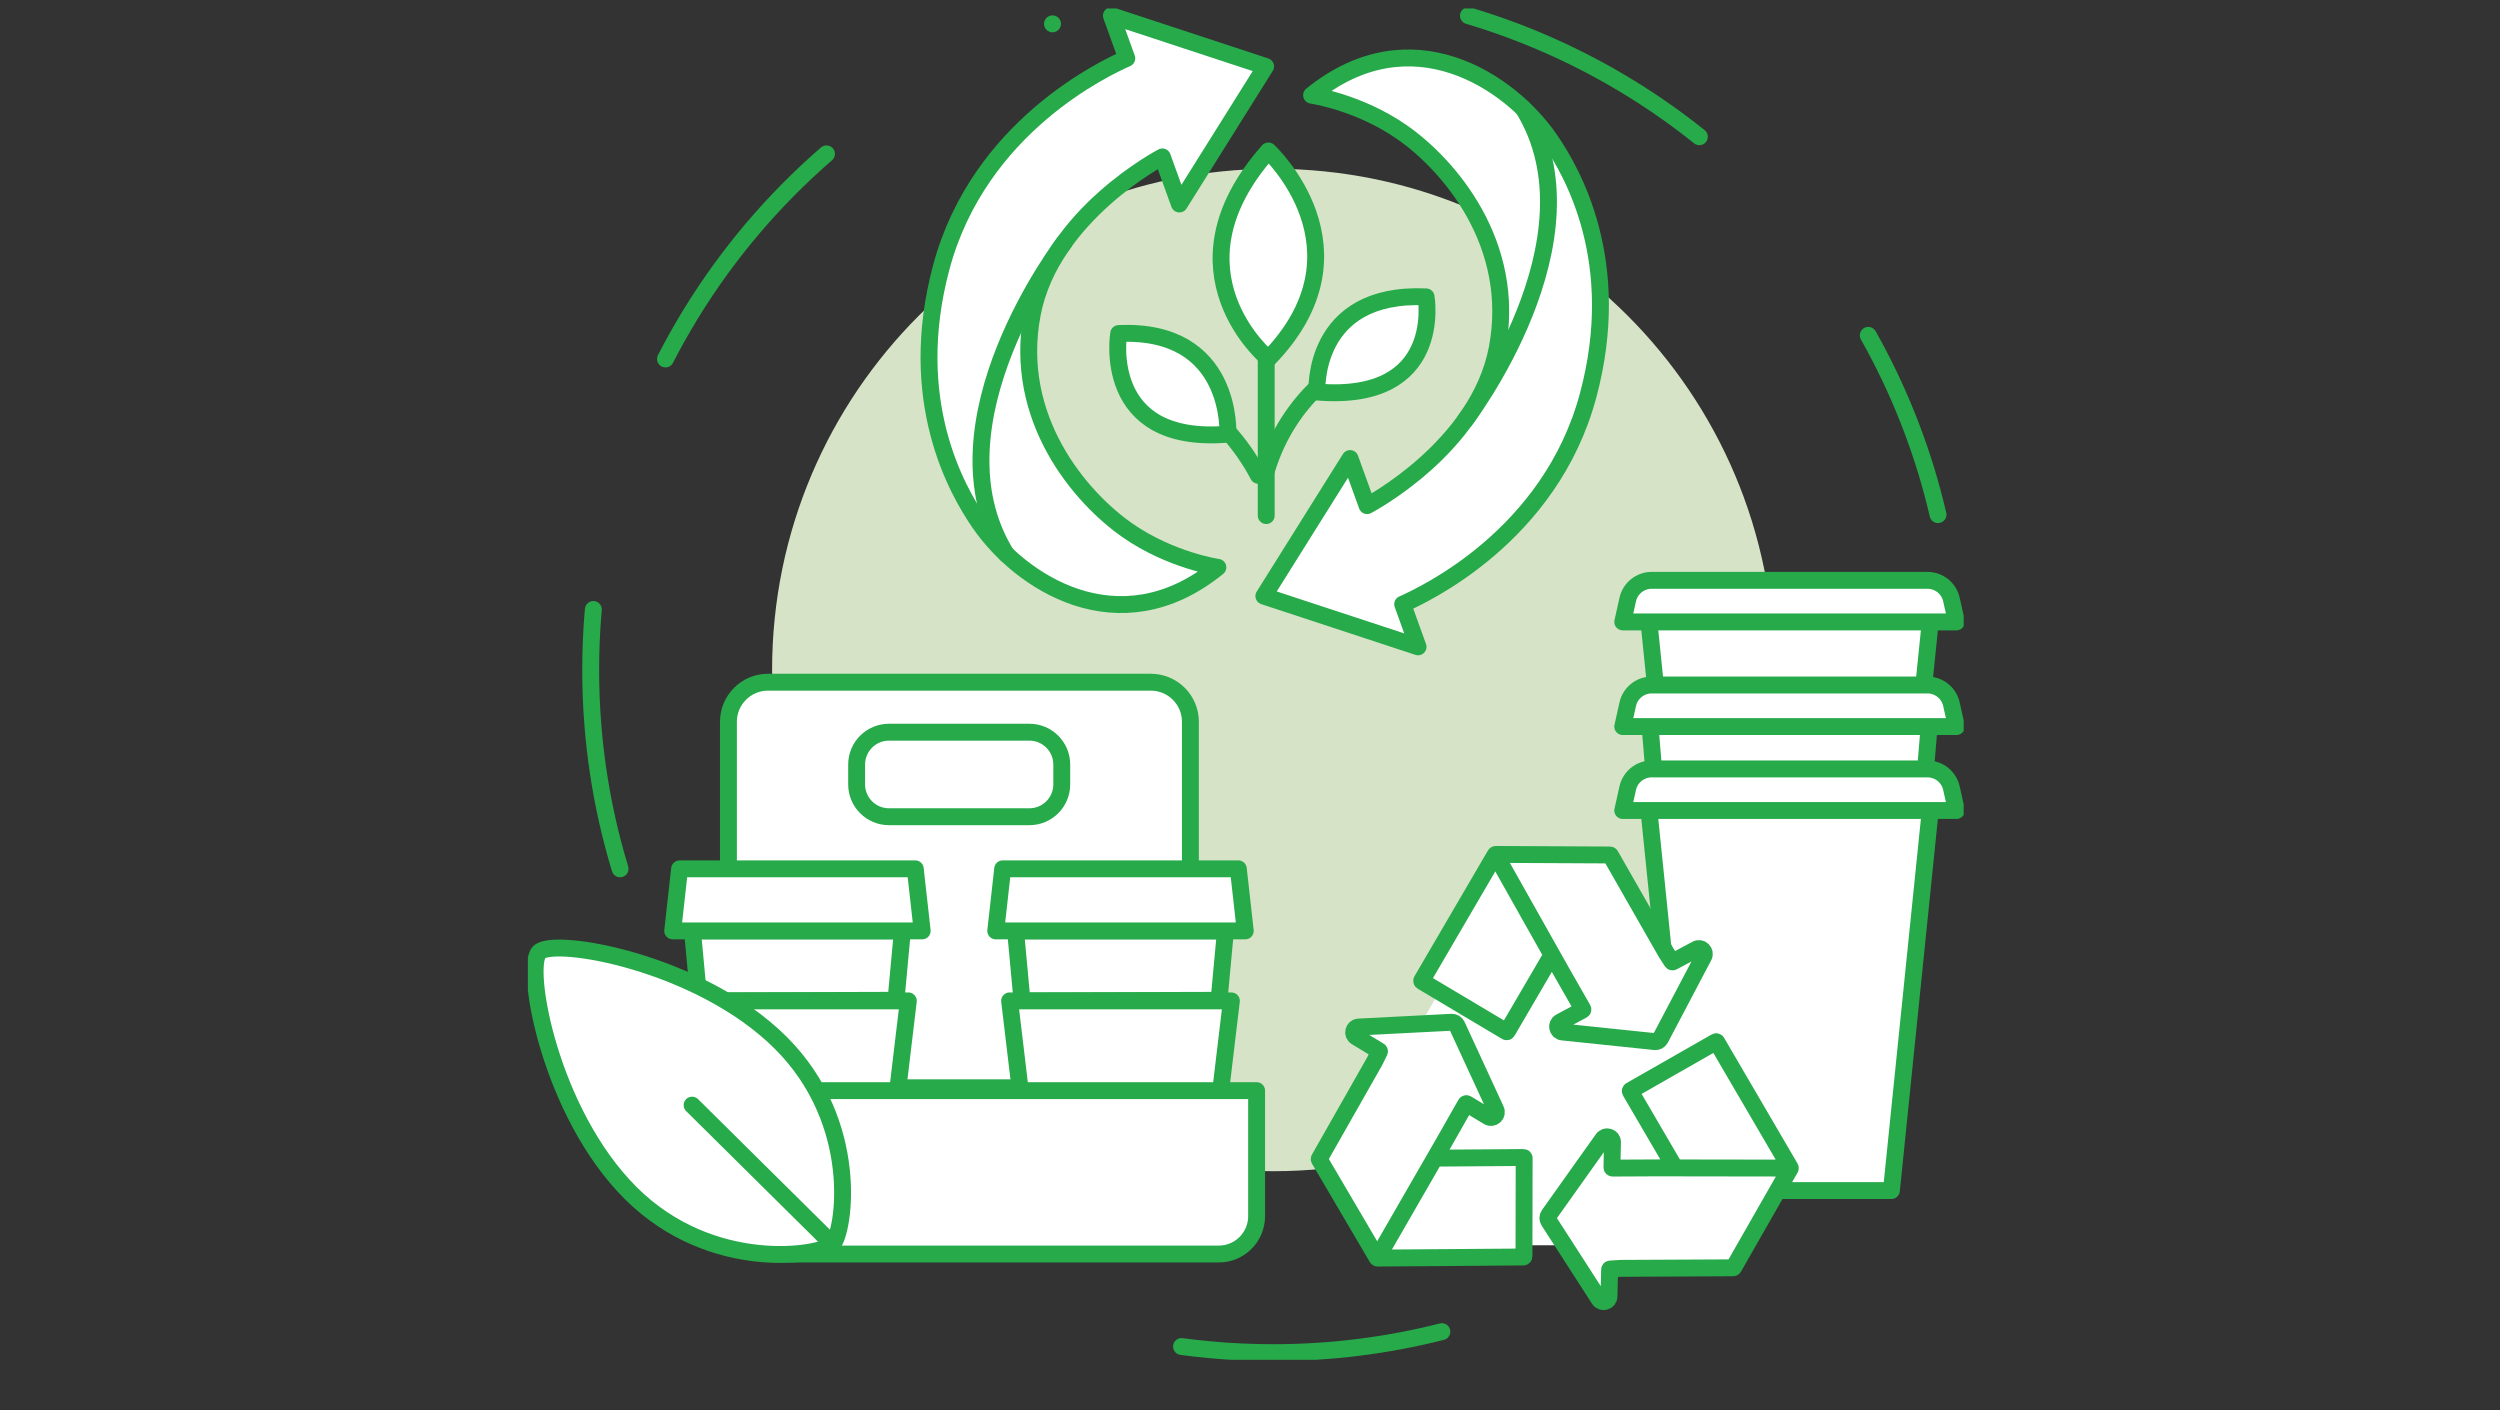 <svg width="592" height="334" viewBox="0 0 592 334" fill="none" xmlns="http://www.w3.org/2000/svg">
<rect x="0" y="0" width="592" height="334" fill="#333333" stroke="none"/>
<g clip-path="url(#clip0_3029_311690)">
<path d="M347.729 3.718C402.927 20.167 445.761 65.317 458.922 121.861" stroke="#26AA4A" stroke-width="4" stroke-linecap="round" stroke-linejoin="round" stroke-dasharray="62.12 62.12"/>
<path d="M146.837 205.74C142.31 190.844 139.874 175.035 139.874 158.657C139.874 87.672 185.622 27.375 249.239 5.646" stroke="#26AA4A" stroke-width="4" stroke-linecap="round" stroke-linejoin="round" stroke-dasharray="62.12 62.12"/>
<path d="M341.432 315.334C328.66 318.579 315.283 320.306 301.502 320.306C281.376 320.306 262.11 316.627 244.34 309.905" stroke="#26AA4A" stroke-width="4" stroke-linecap="round" stroke-linejoin="round" stroke-dasharray="62.12 62.12"/>
<path d="M301.502 277.341C367.041 277.341 420.171 224.204 420.171 158.657C420.171 93.109 367.041 39.972 301.502 39.972C235.963 39.972 182.833 93.109 182.833 158.657C182.833 224.204 235.963 277.341 301.502 277.341Z" fill="#D6E3C7"/>
<path d="M390.538 147.951L399.671 237.268H447.882L457.013 147.951" fill="white"/>
<path d="M390.538 147.951L399.671 237.268H447.882L457.013 147.951" stroke="#26AA4A" stroke-width="4" stroke-linecap="round" stroke-linejoin="round"/>
<path d="M463.282 147.271L462.1 141.974C461.508 139.316 459.149 137.424 456.426 137.424H391.121C388.398 137.424 386.04 139.316 385.447 141.974L384.265 147.271H463.276H463.282Z" fill="white" stroke="#26AA4A" stroke-width="4" stroke-linecap="round" stroke-linejoin="round"/>
<path d="M457.016 169.668L455.621 186.327H391.929L390.535 169.668H457.016Z" fill="white" stroke="#26AA4A" stroke-width="4" stroke-linecap="round" stroke-linejoin="round"/>
<path d="M463.282 172.054L462.1 166.756C461.508 164.098 459.149 162.207 456.426 162.207H391.121C388.398 162.207 386.04 164.098 385.447 166.756L384.265 172.054H463.276H463.282Z" fill="white" stroke="#26AA4A" stroke-width="4" stroke-linecap="round" stroke-linejoin="round"/>
<path d="M390.538 192.609L399.671 281.927H447.882L457.013 192.609" fill="white"/>
<path d="M390.538 192.609L399.671 281.927H447.882L457.013 192.609" stroke="#26AA4A" stroke-width="4" stroke-linecap="round" stroke-linejoin="round"/>
<path d="M463.282 191.93L462.1 186.632C461.508 183.975 459.149 182.083 456.426 182.083H391.121C388.398 182.083 386.04 183.975 385.447 186.632L384.265 191.93H463.276H463.282Z" fill="white" stroke="#26AA4A" stroke-width="4" stroke-linecap="round" stroke-linejoin="round"/>
<path d="M354.914 210.433L319.412 271.93C313.523 282.13 320.885 294.883 332.663 294.883H403.663C415.442 294.883 422.801 282.133 416.915 271.93L381.413 210.433C375.524 200.233 360.803 200.233 354.914 210.433Z" fill="white"/>
<path d="M369.787 230.168L354.24 202.555C354.183 202.456 354.043 202.456 353.986 202.555L336.668 232.201C336.629 232.27 336.653 232.356 336.719 232.398L356.718 244.304C356.787 244.346 356.877 244.322 356.916 244.254L367.363 226.37C367.417 226.272 367.557 226.275 367.614 226.37L373.809 237.211L374.821 238.983C374.862 239.055 374.835 239.145 374.764 239.183L369.506 241.994C368.404 242.583 368.731 244.242 369.972 244.37L379.312 245.343L391.908 246.657C392.423 246.711 392.92 246.444 393.162 245.987L399.061 234.787L403.433 226.481C404.016 225.377 402.816 224.185 401.715 224.775L396.107 227.774C396.041 227.81 395.957 227.786 395.915 227.723L394.545 225.607C394.545 225.607 394.542 225.601 394.539 225.598L381.359 202.531C381.335 202.486 381.285 202.459 381.234 202.459L367.267 202.39L354.201 202.331C354.151 202.331 354.1 202.358 354.073 202.402L341.86 223.312" fill="white"/>
<path d="M369.787 230.168L354.24 202.555C354.183 202.456 354.043 202.456 353.986 202.555L336.668 232.201C336.629 232.27 336.653 232.356 336.719 232.398L356.718 244.304C356.787 244.346 356.877 244.322 356.916 244.254L367.363 226.37C367.417 226.272 367.557 226.275 367.614 226.37L373.809 237.211L374.821 238.983C374.862 239.055 374.835 239.145 374.764 239.183L369.506 241.994C368.404 242.583 368.731 244.242 369.972 244.37L379.312 245.343L391.908 246.657C392.423 246.711 392.92 246.444 393.162 245.987L399.061 234.787L403.433 226.481C404.016 225.377 402.816 224.185 401.715 224.775L396.107 227.774C396.041 227.81 395.957 227.786 395.915 227.723L394.545 225.607C394.545 225.607 394.542 225.601 394.539 225.598L381.359 202.531C381.335 202.486 381.285 202.459 381.234 202.459L367.267 202.39L354.201 202.331C354.151 202.331 354.1 202.358 354.073 202.402L341.86 223.312" stroke="#26AA4A" stroke-width="4" stroke-linecap="round" stroke-linejoin="round"/>
<path d="M392.01 276.554L423.714 276.602C423.825 276.602 423.896 276.479 423.84 276.384L406.521 246.741C406.479 246.672 406.393 246.648 406.324 246.687L386.115 258.234C386.046 258.276 386.019 258.363 386.061 258.432L396.508 276.315C396.565 276.411 396.496 276.533 396.382 276.533L383.891 276.596L381.85 276.602C381.769 276.602 381.704 276.536 381.707 276.453L381.841 270.493C381.871 269.245 380.264 268.713 379.54 269.73L374.099 277.38L366.764 287.697C366.462 288.119 366.45 288.682 366.732 289.119L373.591 299.759L378.675 307.649C379.351 308.696 380.979 308.241 381.009 306.993L381.153 300.639C381.153 300.564 381.216 300.501 381.291 300.498L383.81 300.346C383.81 300.346 383.816 300.346 383.819 300.346L410.4 300.217C410.451 300.217 410.499 300.19 410.522 300.142L417.447 288.02L423.926 276.68C423.95 276.635 423.95 276.581 423.926 276.533L411.714 255.624" fill="white"/>
<path d="M392.01 276.554L423.714 276.602C423.825 276.602 423.896 276.479 423.84 276.384L406.521 246.741C406.479 246.672 406.393 246.648 406.324 246.687L386.115 258.234C386.046 258.276 386.019 258.363 386.061 258.432L396.508 276.315C396.565 276.411 396.496 276.533 396.382 276.533L383.891 276.596L381.85 276.602C381.769 276.602 381.704 276.536 381.707 276.453L381.841 270.493C381.871 269.245 380.264 268.713 379.54 269.73L374.099 277.38L366.764 287.697C366.462 288.119 366.45 288.682 366.732 289.119L373.591 299.759L378.675 307.649C379.351 308.696 380.979 308.241 381.009 306.993L381.153 300.639C381.153 300.564 381.216 300.501 381.291 300.498L383.81 300.346C383.81 300.346 383.816 300.346 383.819 300.346L410.4 300.217C410.451 300.217 410.499 300.19 410.522 300.142L417.447 288.02L423.926 276.68C423.95 276.635 423.95 276.581 423.926 276.533L411.714 255.624" stroke="#26AA4A" stroke-width="4" stroke-linecap="round" stroke-linejoin="round"/>
<path d="M342.084 270.23L326.259 297.688C326.203 297.783 326.274 297.906 326.388 297.906L360.734 297.655C360.812 297.655 360.878 297.589 360.878 297.508L360.92 274.243C360.92 274.163 360.854 274.097 360.773 274.097L340.055 274.249C339.942 274.249 339.873 274.13 339.927 274.031L346.094 263.175L347.106 261.404C347.148 261.332 347.238 261.308 347.307 261.353L352.412 264.438C353.483 265.085 354.74 263.96 354.219 262.825L350.29 254.301L344.987 242.808C344.772 242.338 344.29 242.048 343.772 242.072L331.122 242.721L321.744 243.2C320.496 243.263 320.086 244.903 321.154 245.55L326.595 248.839C326.66 248.878 326.684 248.959 326.651 249.027L325.529 251.29C325.529 251.29 325.529 251.293 325.526 251.299L312.407 274.399C312.383 274.444 312.383 274.498 312.407 274.543L319.478 286.578L326.095 297.84C326.122 297.888 326.17 297.915 326.224 297.915L350.449 297.739" fill="white"/>
<path d="M342.084 270.23L326.259 297.688C326.203 297.783 326.274 297.906 326.388 297.906L360.734 297.655C360.812 297.655 360.878 297.589 360.878 297.508L360.92 274.243C360.92 274.163 360.854 274.097 360.773 274.097L340.055 274.249C339.942 274.249 339.873 274.13 339.927 274.031L346.094 263.175L347.106 261.404C347.148 261.332 347.238 261.308 347.307 261.353L352.412 264.438C353.483 265.085 354.74 263.96 354.219 262.825L350.29 254.301L344.987 242.808C344.772 242.338 344.29 242.048 343.772 242.072L331.122 242.721L321.744 243.2C320.496 243.263 320.086 244.903 321.154 245.55L326.595 248.839C326.66 248.878 326.684 248.959 326.651 249.027L325.529 251.29C325.529 251.29 325.529 251.293 325.526 251.299L312.407 274.399C312.383 274.444 312.383 274.498 312.407 274.543L319.478 286.578L326.095 297.84C326.122 297.888 326.17 297.915 326.224 297.915L350.449 297.739" stroke="#26AA4A" stroke-width="4" stroke-linecap="round" stroke-linejoin="round"/>
<path d="M288.394 134.347C264.884 153.401 241.451 137.673 231.968 123.887C226.56 116.027 214.455 94.858 222.888 63.315C231.824 29.877 261.984 15.974 266.823 13.813L263.178 3.715L299.694 15.732L279.278 48.308L275.247 37.156C275.247 37.156 248.897 50.894 244.435 74.398C239.752 99.078 255.804 117.808 266.99 125.593C277.252 132.734 288.394 134.35 288.394 134.35V134.347Z" fill="white" stroke="#26AA4A" stroke-width="4" stroke-linecap="round" stroke-linejoin="round"/>
<path d="M251.998 57.419C251.998 57.419 219.157 100.212 238.271 131.214" stroke="#26AA4A" stroke-width="4" stroke-linecap="round" stroke-linejoin="round"/>
<path d="M310.581 22.541C334.091 3.488 357.523 19.216 367.007 33.002C372.414 40.861 384.519 62.031 376.086 93.574C367.15 127.012 336.991 140.914 332.152 143.075L335.797 153.174L299.281 141.157L319.696 108.581L323.727 119.733C323.727 119.733 350.077 105.995 354.539 82.491C359.223 57.811 343.17 39.08 331.984 31.296C321.722 24.154 310.581 22.538 310.581 22.538V22.541Z" fill="white" stroke="#26AA4A" stroke-width="4" stroke-linecap="round" stroke-linejoin="round"/>
<path d="M346.977 99.473C346.977 99.473 379.818 56.679 360.704 25.678" stroke="#26AA4A" stroke-width="4" stroke-linecap="round" stroke-linejoin="round"/>
<path d="M300.349 84.963C300.349 84.963 275.145 64.24 300.349 35.746C300.349 35.746 325.553 59.059 300.349 84.963Z" fill="white" stroke="#26AA4A" stroke-width="4" stroke-linecap="round" stroke-linejoin="round"/>
<path d="M311.844 92.826C311.844 92.826 310.464 69.058 337.697 70.297C337.697 70.297 342.135 95.37 311.844 92.826Z" fill="white" stroke="#26AA4A" stroke-width="4" stroke-linecap="round" stroke-linejoin="round"/>
<path d="M290.758 102.813C290.758 102.813 292.137 77.738 264.905 78.977C264.905 78.977 260.467 105.36 290.758 102.813Z" fill="white" stroke="#26AA4A" stroke-width="4" stroke-linecap="round" stroke-linejoin="round"/>
<path d="M290.77 102.221C293.308 105.055 295.822 108.482 297.97 112.559" stroke="#26AA4A" stroke-width="4" stroke-linecap="round" stroke-linejoin="round"/>
<path d="M299.84 122.091V84.514" stroke="#26AA4A" stroke-width="4" stroke-linecap="round" stroke-linejoin="round"/>
<path d="M311.841 91.748C307.196 96.249 302.576 102.604 299.912 111.352" stroke="#26AA4A" stroke-width="4" stroke-linecap="round" stroke-linejoin="round"/>
<path d="M281.888 257.578V170.919C281.888 165.744 277.692 161.545 272.515 161.545H181.863C176.688 161.545 172.49 165.741 172.49 170.919V257.578H281.885H281.888Z" fill="white" stroke="#26AA4A" stroke-width="4" stroke-linecap="round" stroke-linejoin="round"/>
<path d="M290.186 220.436L288.666 236.87L242.014 237.011L240.482 220.436H290.186Z" fill="white" stroke="#26AA4A" stroke-width="4" stroke-linecap="round" stroke-linejoin="round"/>
<path d="M289.166 257.339L291.593 237.011H239.075L241.529 257.579" fill="white"/>
<path d="M289.166 257.339L291.593 237.011H239.075L241.529 257.579" stroke="#26AA4A" stroke-width="4" stroke-linecap="round" stroke-linejoin="round"/>
<path d="M235.792 220.435L237.435 205.74H293.233L294.876 220.435H235.792Z" fill="white" stroke="#26AA4A" stroke-width="4" stroke-linecap="round" stroke-linejoin="round"/>
<path d="M210.508 193.402H243.765C247.995 193.402 251.423 189.973 251.423 185.743V181.044C251.423 176.814 247.995 173.385 243.765 173.385H210.508C206.279 173.385 202.85 176.814 202.85 181.044V185.743C202.85 189.973 206.279 193.402 210.508 193.402Z" fill="white" stroke="#26AA4A" stroke-width="4" stroke-linecap="round" stroke-linejoin="round"/>
<path d="M213.686 220.436L212.163 236.87L165.514 237.011L163.979 220.436H213.686Z" fill="white" stroke="#26AA4A" stroke-width="4" stroke-linecap="round" stroke-linejoin="round"/>
<path d="M212.666 257.339L215.09 237.011H162.572L165.029 257.579" fill="white"/>
<path d="M212.666 257.339L215.09 237.011H162.572L165.029 257.579" stroke="#26AA4A" stroke-width="4" stroke-linecap="round" stroke-linejoin="round"/>
<path d="M159.292 220.435L160.932 205.74H216.733L218.373 220.435H159.292Z" fill="white" stroke="#26AA4A" stroke-width="4" stroke-linecap="round" stroke-linejoin="round"/>
<path d="M288.607 296.954H188.231C183.287 296.954 179.271 292.941 179.271 287.993V258.264H297.566V287.993C297.566 292.938 293.553 296.954 288.607 296.954Z" fill="white" stroke="#26AA4A" stroke-width="4" stroke-linecap="round" stroke-linejoin="round"/>
<path d="M184.844 246.903C204.029 266.001 199.881 291.899 197.158 294.635C194.435 297.371 168.561 301.645 149.375 282.546C130.186 263.448 124.135 229.028 127.676 225.473C131.216 221.914 165.658 227.804 184.844 246.903Z" fill="white" stroke="#26AA4A" stroke-width="4" stroke-linecap="round" stroke-linejoin="round"/>
<path d="M197.158 294.635L163.892 261.694" stroke="#26AA4A" stroke-width="4" stroke-linecap="round" stroke-linejoin="round"/>
</g>
<defs>
<clipPath id="clip0_3029_311690">
<rect width="340" height="320" fill="white" transform="translate(125 2)"/>
</clipPath>
</defs>
</svg>
